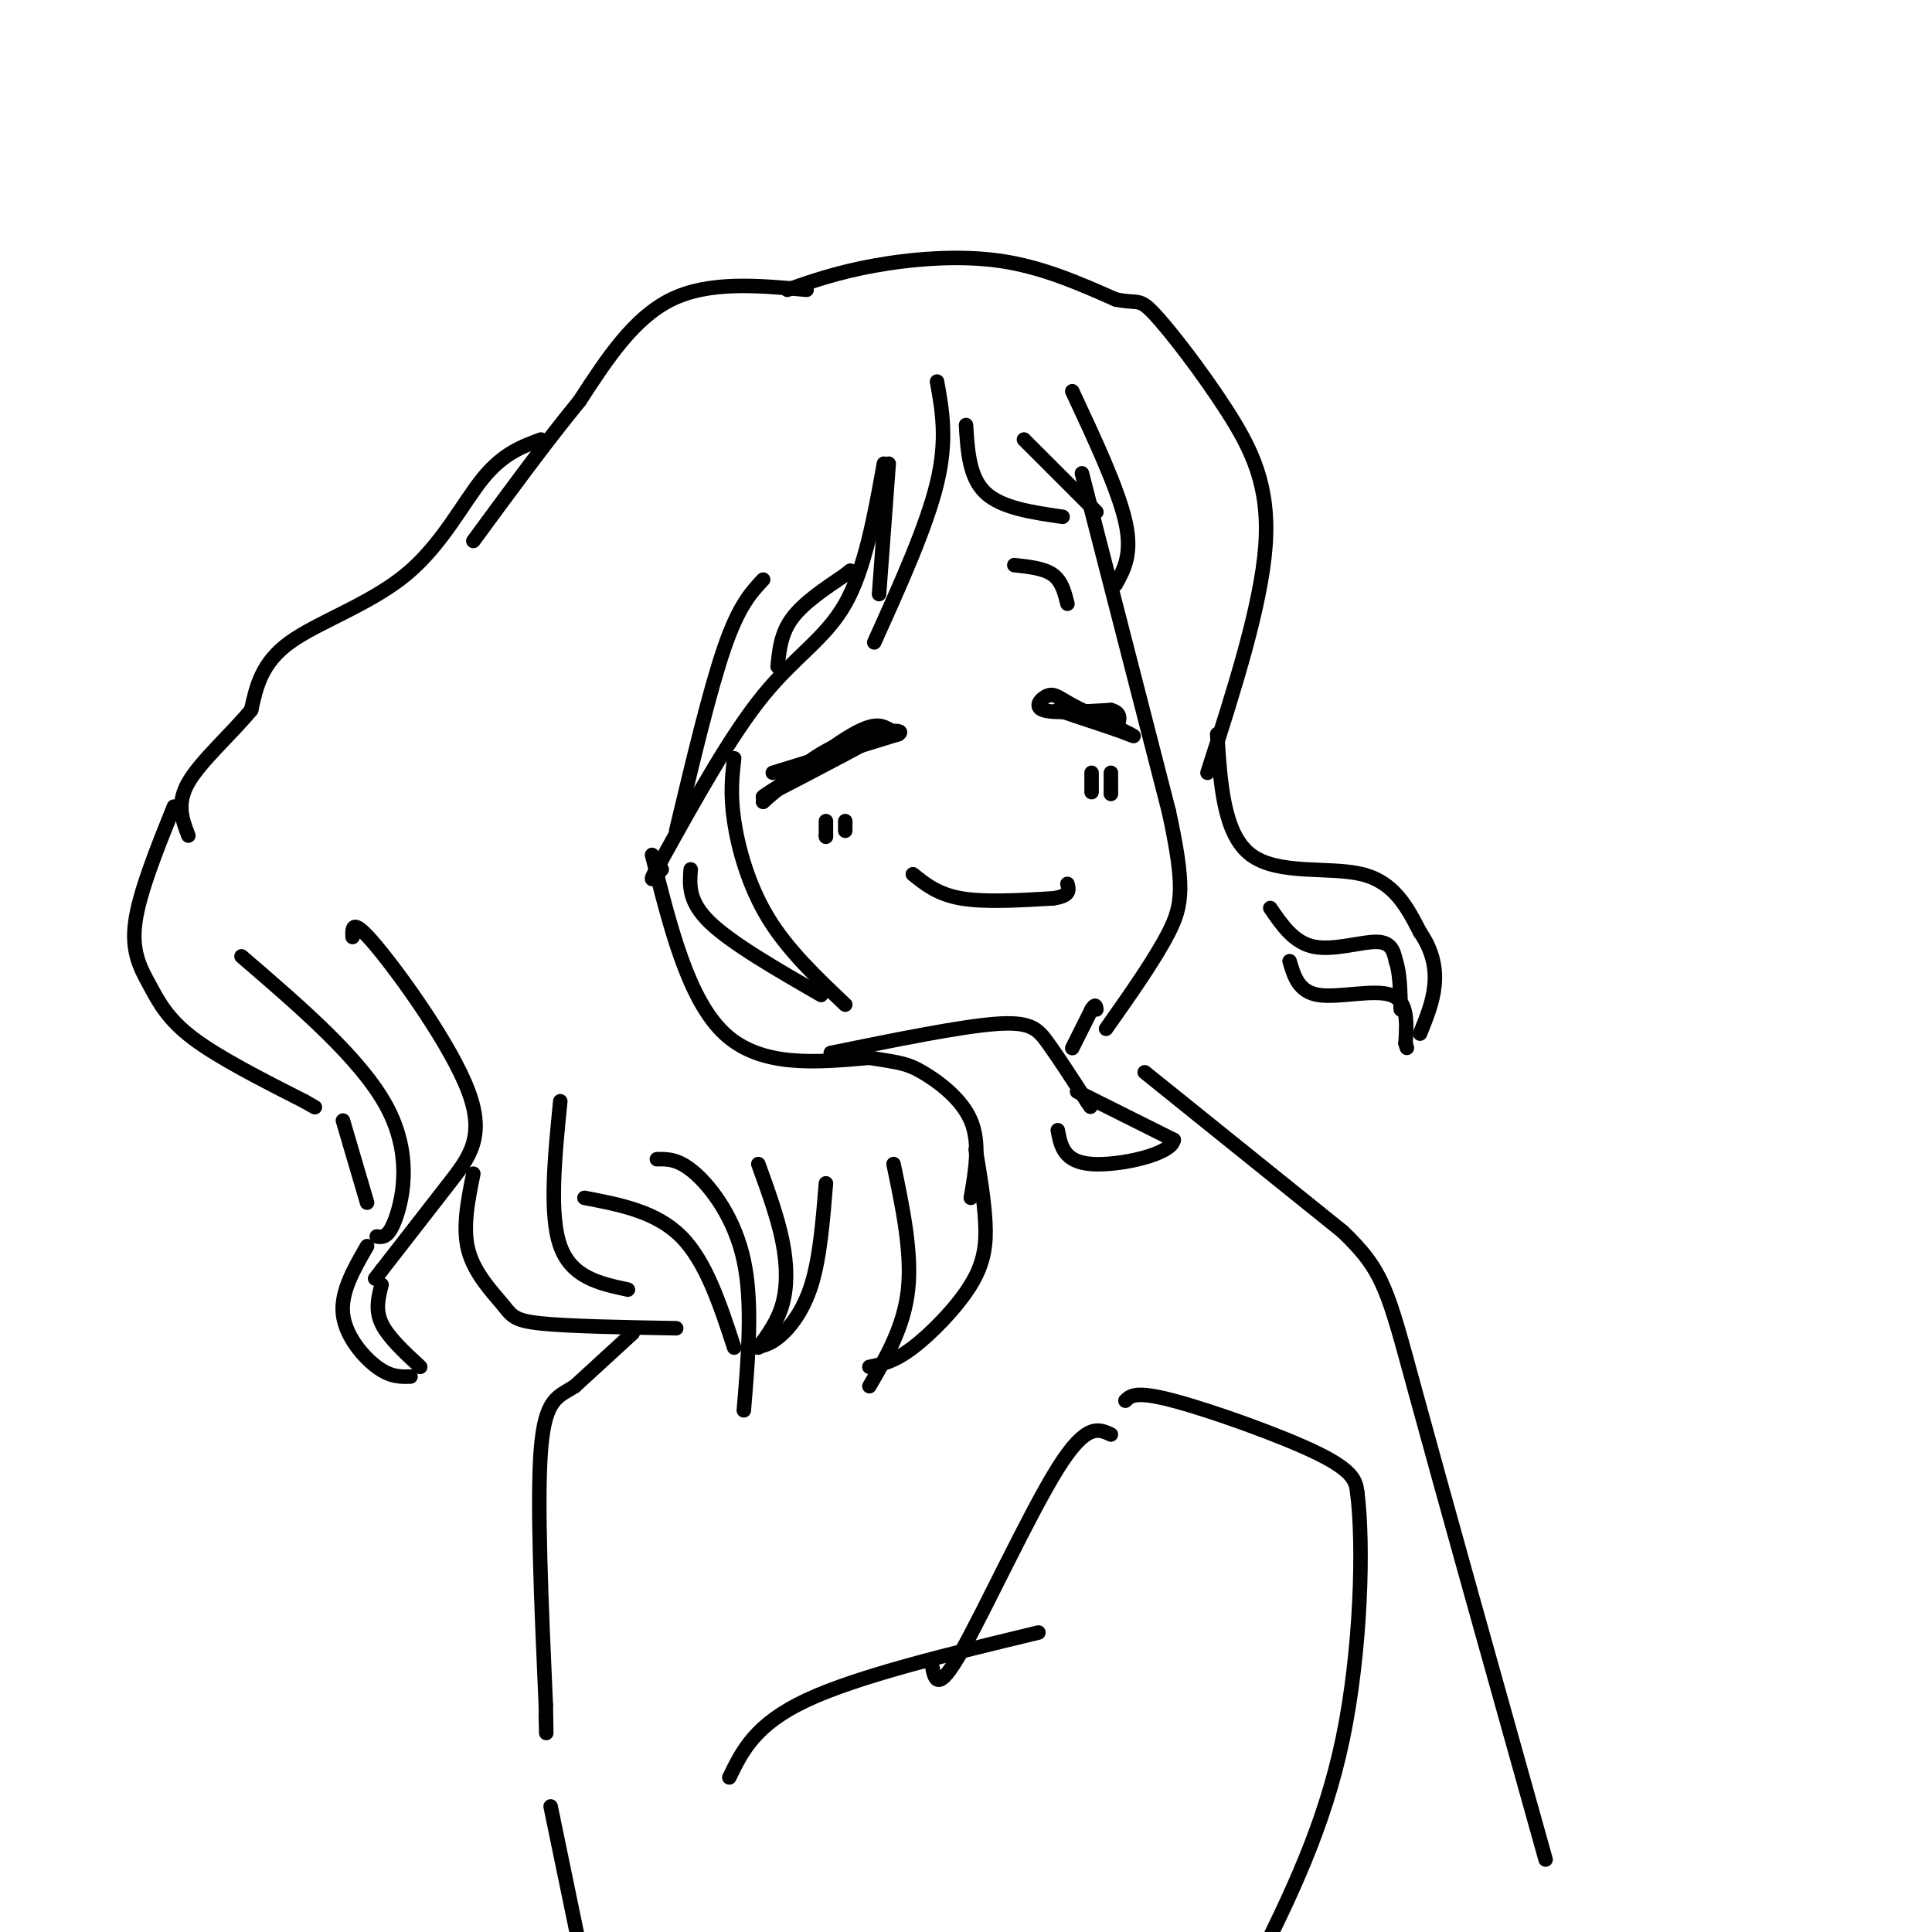 <svg viewBox='0 0 400 400' version='1.1' xmlns='http://www.w3.org/2000/svg' xmlns:xlink='http://www.w3.org/1999/xlink'><g fill='none' stroke='rgb(0,0,0)' stroke-width='3' stroke-linecap='round' stroke-linejoin='round'><path d='M224,98c0.000,0.000 18.000,70.000 18,70'/><path d='M242,168c3.378,15.556 2.822,19.444 0,25c-2.822,5.556 -7.911,12.778 -13,20'/><path d='M189,181c2.583,2.083 5.167,4.167 10,5c4.833,0.833 11.917,0.417 19,0'/><path d='M218,186c3.667,-0.500 3.333,-1.750 3,-3'/><path d='M160,160c0.000,0.000 26.000,-8.000 26,-8'/><path d='M186,152c2.089,-1.333 -5.689,-0.667 -12,2c-6.311,2.667 -11.156,7.333 -16,12'/><path d='M158,166c0.889,-0.933 11.111,-9.267 17,-13c5.889,-3.733 7.444,-2.867 9,-2'/><path d='M184,151c-2.833,2.000 -14.417,8.000 -26,14'/><path d='M158,165c-0.833,0.167 10.083,-6.417 21,-13'/><path d='M219,147c0.000,0.000 12.000,4.000 12,4'/><path d='M231,151c3.067,1.111 4.733,1.889 3,1c-1.733,-0.889 -6.867,-3.444 -12,-6'/><path d='M222,146c-2.762,-1.560 -3.667,-2.458 -5,-2c-1.333,0.458 -3.095,2.274 -1,3c2.095,0.726 8.048,0.363 14,0'/><path d='M230,147c2.500,0.667 1.750,2.333 1,4'/><path d='M161,138c0.333,-3.417 0.667,-6.833 3,-10c2.333,-3.167 6.667,-6.083 11,-9'/><path d='M175,119c1.833,-1.500 0.917,-0.750 0,0'/><path d='M210,117c3.083,0.333 6.167,0.667 8,2c1.833,1.333 2.417,3.667 3,6'/><path d='M171,170c0.000,0.000 0.000,3.000 0,3'/><path d='M171,173c0.000,0.500 0.000,0.250 0,0'/><path d='M175,170c0.000,0.000 0.000,2.000 0,2'/><path d='M226,160c0.000,0.000 0.000,4.000 0,4'/><path d='M230,160c0.000,0.000 0.000,4.000 0,4'/><path d='M230,164c0.000,0.667 0.000,0.333 0,0'/><path d='M194,79c1.083,6.000 2.167,12.000 0,21c-2.167,9.000 -7.583,21.000 -13,33'/><path d='M184,96c0.000,0.000 -2.000,27.000 -2,27'/><path d='M183,96c-1.956,10.889 -3.911,21.778 -8,29c-4.089,7.222 -10.311,10.778 -17,19c-6.689,8.222 -13.844,21.111 -21,34'/><path d='M137,178c-3.500,6.000 -1.750,4.000 0,2'/><path d='M158,120c-2.500,2.667 -5.000,5.333 -8,14c-3.000,8.667 -6.500,23.333 -10,38'/><path d='M200,88c0.333,5.417 0.667,10.833 4,14c3.333,3.167 9.667,4.083 16,5'/><path d='M212,91c0.000,0.000 15.000,15.000 15,15'/><path d='M222,81c4.750,10.167 9.500,20.333 11,27c1.500,6.667 -0.250,9.833 -2,13'/><path d='M167,60c-10.083,-0.917 -20.167,-1.833 -28,2c-7.833,3.833 -13.417,12.417 -19,21'/><path d='M120,83c-6.833,8.333 -14.417,18.667 -22,29'/><path d='M112,91c-3.929,1.452 -7.857,2.905 -12,8c-4.143,5.095 -8.500,13.833 -16,20c-7.500,6.167 -18.143,9.762 -24,14c-5.857,4.238 -6.929,9.119 -8,14'/><path d='M52,147c-4.133,5.022 -10.467,10.578 -13,15c-2.533,4.422 -1.267,7.711 0,11'/><path d='M36,167c-3.589,8.923 -7.179,17.845 -8,24c-0.821,6.155 1.125,9.542 3,13c1.875,3.458 3.679,6.988 9,11c5.321,4.012 14.161,8.506 23,13'/><path d='M63,228c3.833,2.167 1.917,1.083 0,0'/><path d='M50,198c12.356,10.622 24.711,21.244 30,31c5.289,9.756 3.511,18.644 2,23c-1.511,4.356 -2.756,4.178 -4,4'/><path d='M71,232c0.000,0.000 5.000,17.000 5,17'/><path d='M73,194c-0.071,-2.089 -0.143,-4.179 5,2c5.143,6.179 15.500,20.625 19,30c3.500,9.375 0.143,13.679 -4,19c-4.143,5.321 -9.071,11.661 -14,18'/><path d='M79,263c-2.333,3.000 -1.167,1.500 0,0'/><path d='M76,258c-2.733,4.733 -5.467,9.467 -5,14c0.467,4.533 4.133,8.867 7,11c2.867,2.133 4.933,2.067 7,2'/><path d='M79,266c-0.667,2.583 -1.333,5.167 0,8c1.333,2.833 4.667,5.917 8,9'/><path d='M135,177c3.750,15.000 7.500,30.000 15,37c7.500,7.000 18.750,6.000 30,5'/><path d='M180,219c6.536,1.048 7.875,1.167 11,3c3.125,1.833 8.036,5.381 10,10c1.964,4.619 0.982,10.310 0,16'/><path d='M172,218c13.311,-2.711 26.622,-5.422 34,-6c7.378,-0.578 8.822,0.978 11,4c2.178,3.022 5.089,7.511 8,12'/><path d='M225,228c1.333,2.000 0.667,1.000 0,0'/><path d='M223,226c0.000,0.000 20.000,10.000 20,10'/><path d='M243,236c-0.356,2.978 -11.244,5.422 -17,5c-5.756,-0.422 -6.378,-3.711 -7,-7'/><path d='M202,238c0.881,5.232 1.762,10.464 2,15c0.238,4.536 -0.167,8.375 -3,13c-2.833,4.625 -8.095,10.036 -12,13c-3.905,2.964 -6.452,3.482 -9,4'/><path d='M185,241c1.917,9.167 3.833,18.333 3,26c-0.833,7.667 -4.417,13.833 -8,20'/><path d='M98,243c-1.143,5.631 -2.286,11.262 -1,16c1.286,4.738 5.000,8.583 7,11c2.000,2.417 2.286,3.405 8,4c5.714,0.595 16.857,0.798 28,1'/><path d='M116,228c-1.167,11.750 -2.333,23.500 0,30c2.333,6.500 8.167,7.750 14,9'/><path d='M121,248c7.417,1.417 14.833,2.833 20,8c5.167,5.167 8.083,14.083 11,23'/><path d='M136,240c2.267,-0.044 4.533,-0.089 8,3c3.467,3.089 8.133,9.311 10,18c1.867,8.689 0.933,19.844 0,31'/><path d='M157,241c2.000,5.511 4.000,11.022 5,16c1.000,4.978 1.000,9.422 0,13c-1.000,3.578 -3.000,6.289 -5,9'/><path d='M171,245c-0.622,7.689 -1.244,15.378 -3,21c-1.756,5.622 -4.644,9.178 -7,11c-2.356,1.822 -4.178,1.911 -6,2'/><path d='M163,60c5.244,-1.822 10.489,-3.644 18,-5c7.511,-1.356 17.289,-2.244 26,-1c8.711,1.244 16.356,4.622 24,8'/><path d='M231,62c4.781,1.002 4.735,-0.494 8,3c3.265,3.494 9.841,11.979 15,20c5.159,8.021 8.903,15.577 8,28c-0.903,12.423 -6.451,29.711 -12,47'/><path d='M252,152c0.667,10.378 1.333,20.756 7,25c5.667,4.244 16.333,2.356 23,4c6.667,1.644 9.333,6.822 12,12'/><path d='M294,193c2.667,3.867 3.333,7.533 3,11c-0.333,3.467 -1.667,6.733 -3,10'/><path d='M263,188c2.444,3.578 4.889,7.156 9,8c4.111,0.844 9.889,-1.044 13,-1c3.111,0.044 3.556,2.022 4,4'/><path d='M289,199c0.833,2.333 0.917,6.167 1,10'/><path d='M267,199c0.933,3.178 1.867,6.356 6,7c4.133,0.644 11.467,-1.244 15,0c3.533,1.244 3.267,5.622 3,10'/><path d='M291,216c0.500,1.667 0.250,0.833 0,0'/><path d='M222,217c0.000,0.000 4.000,-8.000 4,-8'/><path d='M226,209c0.833,-1.333 0.917,-0.667 1,0'/><path d='M152,157c-0.422,3.667 -0.844,7.333 0,13c0.844,5.667 2.956,13.333 7,20c4.044,6.667 10.022,12.333 16,18'/><path d='M143,180c-0.250,3.333 -0.500,6.667 4,11c4.500,4.333 13.750,9.667 23,15'/><path d='M131,276c0.000,0.000 -12.000,11.000 -12,11'/><path d='M119,287c-3.467,2.244 -6.133,2.356 -7,13c-0.867,10.644 0.067,31.822 1,53'/><path d='M113,353c0.167,9.167 0.083,5.583 0,2'/><path d='M114,374c0.000,0.000 6.000,29.000 6,29'/><path d='M151,368c2.667,-5.500 5.333,-11.000 16,-16c10.667,-5.000 29.333,-9.500 48,-14'/><path d='M193,345c0.556,2.800 1.111,5.600 6,-3c4.889,-8.600 14.111,-28.600 20,-38c5.889,-9.400 8.444,-8.200 11,-7'/><path d='M233,290c1.067,-1.044 2.133,-2.089 10,0c7.867,2.089 22.533,7.311 30,11c7.467,3.689 7.733,5.844 8,8'/><path d='M281,309c1.378,10.489 0.822,32.711 -3,51c-3.822,18.289 -10.911,32.644 -18,47'/><path d='M237,222c0.000,0.000 41.000,33.000 41,33'/><path d='M278,255c8.511,8.156 9.289,12.044 15,33c5.711,20.956 16.356,58.978 27,97'/></g>
</svg>